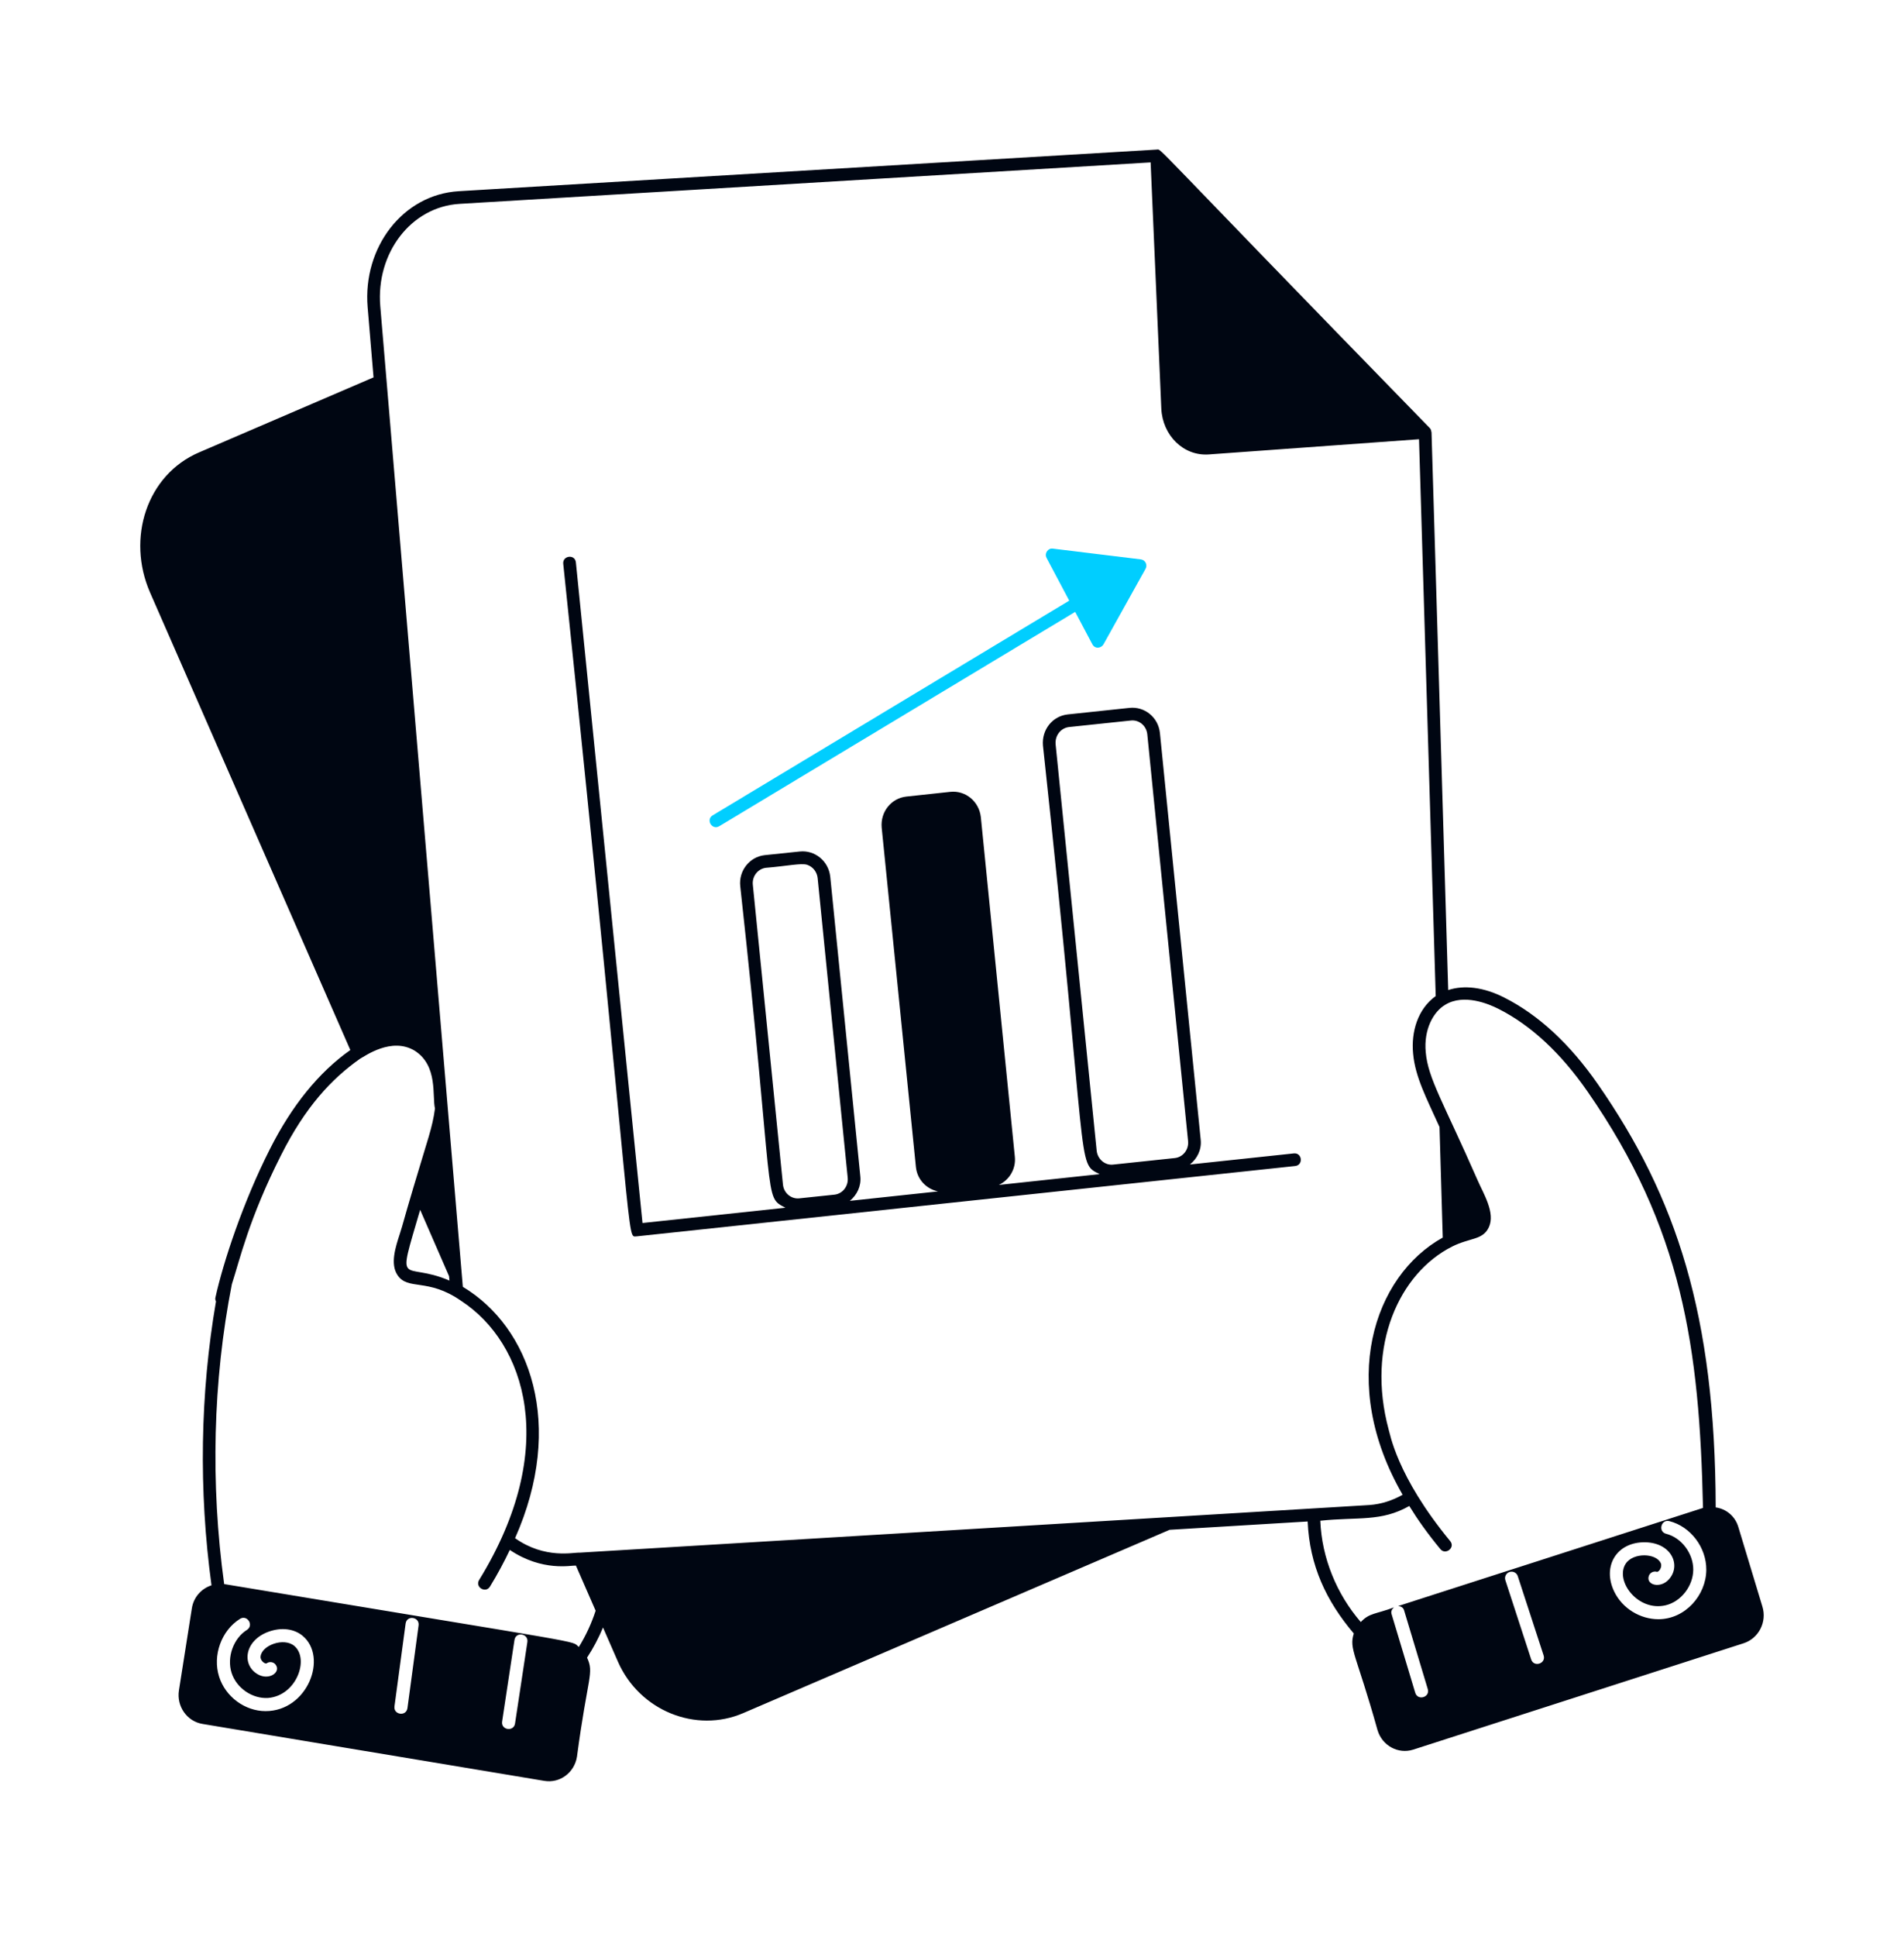 <svg width="60" height="61" viewBox="0 0 60 61" fill="none" xmlns="http://www.w3.org/2000/svg">
<path d="M11.04 33.072C10.05 33.769 9.195 34.821 8.501 36.201C7.665 37.85 7.036 39.74 6.786 40.879C6.777 40.919 6.792 40.956 6.806 40.992C6.307 43.891 6.257 46.944 6.665 49.931C6.353 50.032 6.102 50.298 6.046 50.654L5.639 53.24C5.56 53.743 5.892 54.216 6.38 54.297L17.155 56.091C17.644 56.172 18.103 55.831 18.182 55.329C18.522 52.772 18.729 52.708 18.5 52.209C18.698 51.907 18.865 51.589 19.002 51.26L19.477 52.346C20.155 53.879 21.927 54.6 23.422 53.956L36.858 48.183L41.208 47.921C41.268 49.309 41.791 50.423 42.662 51.449C42.505 51.948 42.737 52.089 43.411 54.498C43.559 54.984 44.062 55.256 44.532 55.107L54.953 51.754C55.422 51.598 55.686 51.087 55.538 50.601L54.78 48.097C54.677 47.748 54.391 47.523 54.066 47.477C54.065 47.473 54.066 47.467 54.066 47.462C54.051 41.419 52.829 37.712 50.355 34.151C49.474 32.881 48.479 31.961 47.398 31.417C46.752 31.089 46.133 31.019 45.637 31.183L45.111 13.614C45.111 13.608 45.105 13.605 45.105 13.6C45.101 13.556 45.087 13.513 45.054 13.48C36.01 4.203 36.629 4.717 36.456 4.711C2.504 6.734 19.32 5.732 14.458 6.022C12.691 6.128 11.429 7.793 11.585 9.674L11.771 11.886L6.268 14.251C4.631 14.954 3.978 16.947 4.731 18.667L11.04 33.072ZM13.24 38.104L14.151 40.194L14.164 40.334C12.679 39.694 12.484 40.69 13.24 38.104ZM8.369 53.894C7.722 53.894 7.106 53.445 6.905 52.81C6.693 52.14 6.975 51.357 7.56 50.989C7.789 50.843 8.011 51.192 7.779 51.337C7.355 51.604 7.143 52.197 7.297 52.686C7.451 53.172 7.958 53.512 8.45 53.479C9.353 53.403 9.754 52.24 9.273 51.839C8.944 51.565 8.247 51.818 8.211 52.176C8.198 52.304 8.353 52.423 8.406 52.386C8.499 52.322 8.628 52.345 8.692 52.439C8.854 52.675 8.469 52.94 8.116 52.73C7.611 52.432 7.701 51.67 8.465 51.392C8.867 51.248 9.265 51.297 9.537 51.522C10.343 52.195 9.693 53.894 8.369 53.894ZM12.84 53.799C12.802 54.071 12.395 54.012 12.431 53.744L12.782 51.137C12.822 50.858 13.226 50.929 13.191 51.192L12.84 53.799ZM16.23 54.284C16.19 54.552 15.782 54.492 15.823 54.222L16.212 51.655C16.252 51.379 16.659 51.451 16.619 51.717L16.23 54.284ZM18.241 51.873C17.963 51.653 18.91 51.862 7.064 49.892C6.63 46.731 6.709 43.49 7.306 40.448C7.552 39.693 7.843 38.385 8.858 36.381C9.619 34.869 10.444 33.981 11.344 33.348C11.485 33.276 12.338 32.644 13.076 33.098C13.806 33.571 13.615 34.52 13.707 34.915C13.624 35.533 13.486 35.851 13.01 37.459V37.461C12.738 38.369 12.701 38.55 12.6 38.859C12.463 39.281 12.292 39.806 12.524 40.157C12.855 40.66 13.475 40.234 14.533 40.973C16.558 42.295 17.655 45.609 15.099 49.763C14.961 49.988 15.303 50.195 15.44 49.972C15.682 49.578 15.887 49.192 16.065 48.817C17.101 49.512 18.002 49.298 18.149 49.31L18.77 50.731C18.641 51.127 18.465 51.512 18.241 51.873ZM48.252 52.266L47.438 49.77C47.403 49.662 47.462 49.546 47.57 49.511C47.678 49.476 47.795 49.535 47.829 49.643L48.643 52.138C48.727 52.397 48.335 52.524 48.252 52.266ZM52.26 50.999C51.687 50.999 51.125 50.661 50.868 50.128C50.483 49.331 50.944 48.553 51.862 48.576C52.681 48.603 52.983 49.307 52.592 49.744C52.321 50.045 51.871 49.921 51.956 49.644C51.988 49.535 52.105 49.475 52.211 49.505C52.274 49.522 52.387 49.359 52.338 49.239C52.199 48.914 51.463 48.888 51.228 49.254C50.885 49.79 51.611 50.768 52.491 50.56C52.974 50.445 53.355 49.954 53.359 49.441C53.362 48.928 52.988 48.431 52.506 48.309C52.24 48.242 52.346 47.842 52.607 47.91C53.275 48.079 53.775 48.739 53.77 49.444C53.765 50.244 53.105 50.999 52.26 50.999ZM47.218 31.774C48.239 32.288 49.184 33.164 50.027 34.379C53.02 38.689 53.556 42.439 53.666 47.494C38.837 52.264 46.181 49.902 44.058 50.585C44.143 50.59 44.22 50.631 44.245 50.715L44.992 53.197C45.072 53.459 44.676 53.576 44.598 53.316L43.851 50.834C43.826 50.752 43.866 50.677 43.929 50.626C43.346 50.846 43.156 50.796 42.882 51.088C42.121 50.207 41.653 49.071 41.606 47.897C42.805 47.771 43.519 47.938 44.41 47.433C44.673 47.861 44.982 48.297 45.391 48.792C45.551 48.989 45.871 48.746 45.699 48.538C43.991 46.468 43.797 45.109 43.761 45.029C43.044 42.37 44.104 40.099 45.756 39.264L45.758 39.263C46.325 38.978 46.723 39.064 46.916 38.658C47.133 38.201 46.739 37.581 46.56 37.166C45.486 34.721 45 33.967 44.929 33.142C44.86 32.42 45.173 31.86 45.549 31.643C46.131 31.292 46.909 31.617 47.218 31.774ZM14.482 6.421L36.259 5.115L36.596 12.87C36.634 13.704 37.287 14.371 38.094 14.313L44.717 13.834L45.243 31.372C44.67 31.783 44.467 32.506 44.53 33.178C44.595 33.926 44.963 34.608 45.363 35.496L45.465 38.979C43.277 40.191 42.166 43.566 44.201 47.079C43.887 47.255 43.535 47.376 43.151 47.403C42.539 47.44 18.159 48.909 18.262 48.903C18.076 48.888 17.18 49.116 16.231 48.447C17.813 44.886 16.717 41.809 14.585 40.53C10.745 -5.067 12.508 15.867 11.983 9.64C11.846 7.974 12.948 6.514 14.482 6.421Z" fill="#000612"/>
<path d="M33.645 22.502C33.166 22.555 32.824 22.983 32.866 23.479C34.334 37.016 33.901 36.602 34.651 36.981L31.476 37.321C31.805 37.165 32.021 36.818 31.98 36.431L30.909 25.736C30.854 25.238 30.42 24.889 29.947 24.94L28.562 25.089C28.083 25.142 27.741 25.57 27.784 26.065L28.863 36.761C28.906 37.157 29.195 37.447 29.559 37.525L26.781 37.822C27.004 37.638 27.145 37.359 27.111 37.049C25.649 22.487 26.373 29.699 26.163 27.613C26.11 27.116 25.674 26.768 25.202 26.819L24.096 26.934C23.619 26.988 23.274 27.427 23.327 27.911C24.438 38.005 24.043 37.671 24.751 38.039L20.247 38.52L18.148 17.715C18.121 17.444 17.724 17.497 17.749 17.755C20.052 39.783 19.718 38.94 20.068 38.94C52.088 35.521 36.229 37.215 40.814 36.725C41.079 36.697 41.034 36.3 40.772 36.328L37.497 36.677C37.726 36.495 37.871 36.211 37.837 35.895C37.486 32.39 37.167 29.208 36.552 23.083C36.498 22.585 36.061 22.244 35.591 22.296L33.645 22.502ZM23.724 27.869C23.695 27.602 23.882 27.361 24.14 27.332C24.786 27.28 25.245 27.178 25.433 27.237C25.63 27.303 25.746 27.473 25.766 27.655C25.94 29.394 26.537 35.341 26.713 37.09C26.742 37.357 26.555 37.598 26.298 37.627L25.193 37.743C24.935 37.773 24.701 37.581 24.673 37.312L23.724 27.869ZM36.154 23.125L37.439 35.937C37.468 36.204 37.281 36.446 37.023 36.474L35.079 36.68C34.834 36.711 34.588 36.521 34.559 36.241L33.265 23.442C33.241 23.167 33.427 22.929 33.688 22.899L35.634 22.694C35.886 22.665 36.123 22.848 36.154 23.125Z" fill="#000612"/>
<path d="M32.98 17.572L33.694 18.918L22.459 25.68C22.233 25.816 22.439 26.158 22.665 26.023L33.882 19.272L34.422 20.291C34.512 20.457 34.708 20.412 34.774 20.294L36.1 17.914C36.169 17.789 36.089 17.634 35.949 17.618L33.181 17.28C33.029 17.254 32.903 17.426 32.98 17.572Z" fill="#00CEFF"/>
</svg>
